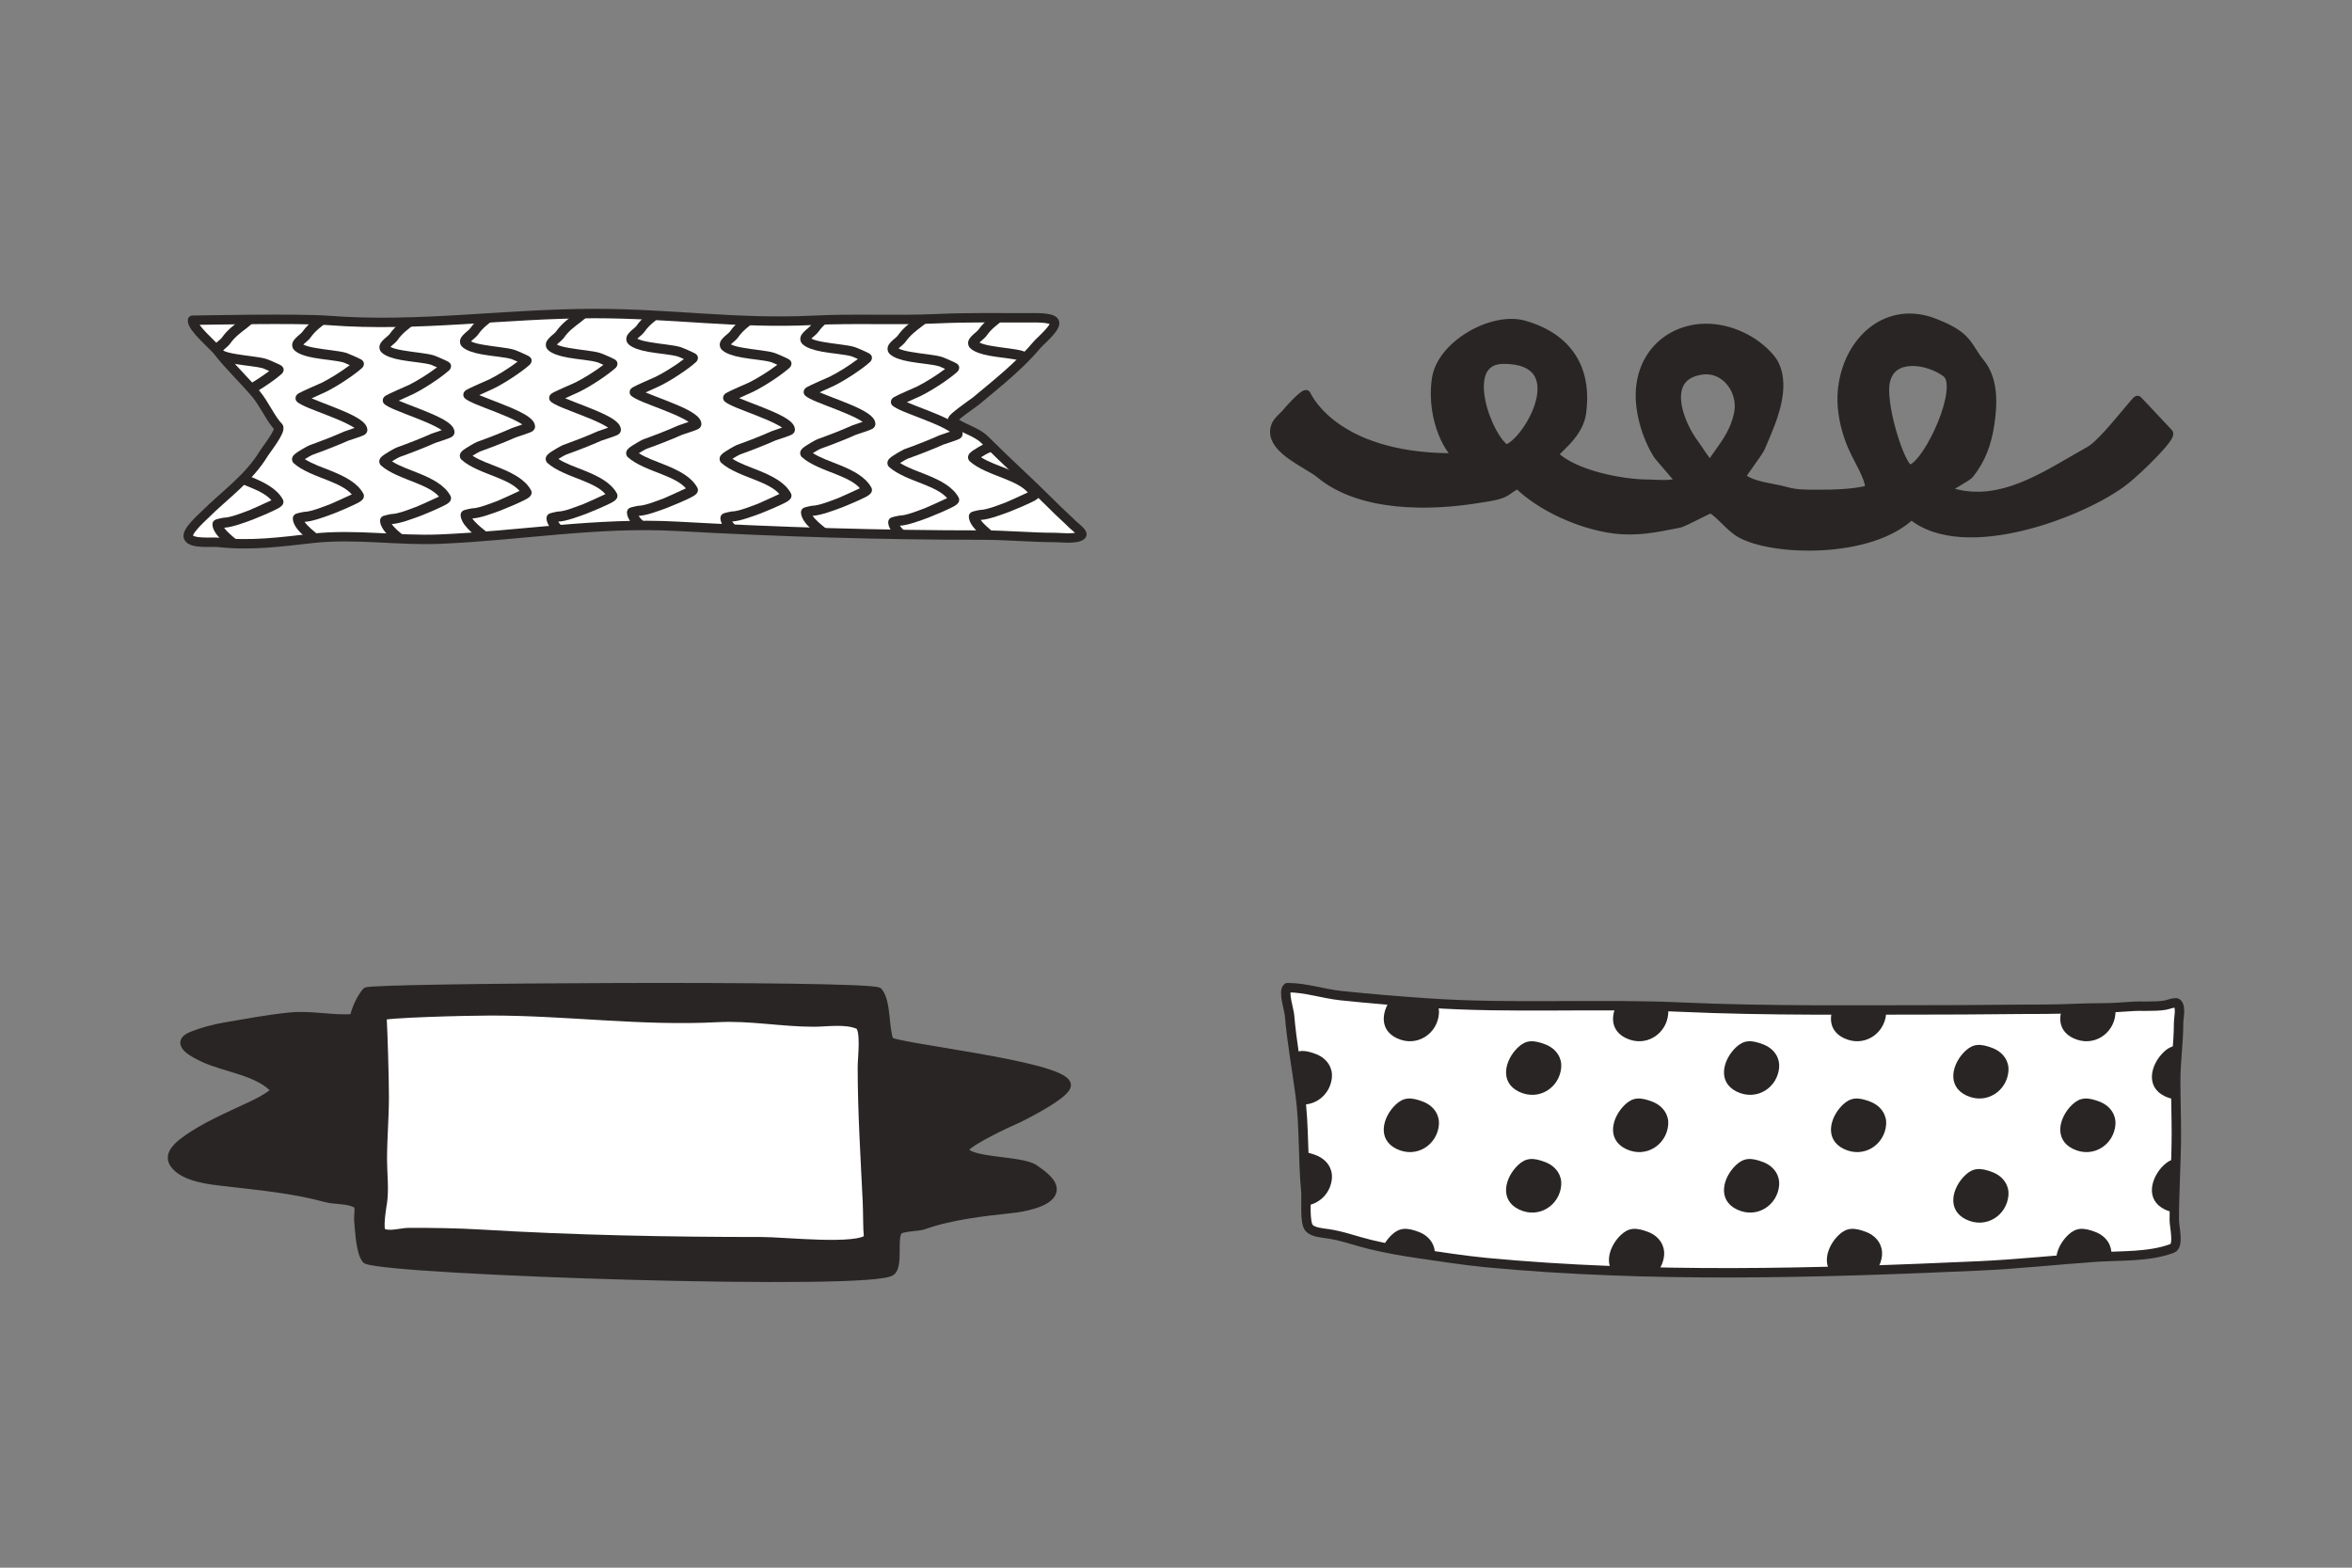 <svg width="150" height="100" viewBox="0 0 150 100" fill="none" xmlns="http://www.w3.org/2000/svg">
<rect x="0" y="0" width="150" height="100" fill="#808080" stroke="none"/>
<path d="M12.278 20.426C12.214 20.864 13.609 22.043 13.866 22.37C14.636 23.363 15.524 24.18 16.324 25.131C16.866 25.785 17.281 26.754 17.754 27.227C17.964 27.438 16.942 28.733 16.831 28.914C15.874 30.514 14.327 31.571 13.043 32.855C12.815 33.083 11.846 33.935 12.021 34.285C12.231 34.711 13.556 34.554 13.912 34.595C16.003 34.828 17.877 34.571 19.955 34.338C22.646 34.04 25.343 34.501 28.04 34.39C33.131 34.18 38.058 33.287 43.19 33.573C49.722 33.935 56.161 34.133 62.688 34.133C64.235 34.133 65.747 34.285 67.294 34.285C67.68 34.285 68.695 34.419 68.981 34.133C69.116 33.999 68.479 33.532 68.421 33.468C68.047 33.094 67.627 32.727 67.242 32.341C67.189 32.289 67.137 32.236 67.09 32.189C65.683 30.783 64.2 29.451 62.793 28.044C62.244 27.496 61.229 27.297 60.744 26.819C60.627 26.702 62.081 25.709 62.227 25.593C63.593 24.454 65.035 23.316 66.168 21.961C66.343 21.751 67.411 20.87 67.242 20.531C67.084 20.216 65.87 20.274 65.601 20.274C63.675 20.274 61.742 20.239 59.816 20.327C57.177 20.449 54.521 20.298 51.882 20.432C46.943 20.671 42.88 20 37.93 20C32.173 20 26.703 20.881 21 20.444C18.962 20.286 12.821 20.426 12.278 20.426Z" fill="white"/>
<path d="M15.763 30.315C15.605 30.485 15.442 30.648 15.273 30.812C15.448 30.882 15.623 30.952 15.798 31.022C16.388 31.261 16.954 31.506 17.31 31.909C16.896 32.102 16.02 32.505 15.903 32.545C15.483 32.697 14.701 33.024 14.257 33.024C14.222 33.024 13.831 33.112 13.749 33.147C13.562 33.234 13.55 33.392 13.55 33.445C13.55 33.696 13.708 33.999 13.983 34.291C14.094 34.408 14.216 34.53 14.35 34.647C14.712 34.676 15.074 34.694 15.43 34.694C15.179 34.501 14.899 34.285 14.66 34.063C14.514 33.929 14.385 33.795 14.298 33.666L14.292 33.661C14.8 33.643 15.652 33.316 16.113 33.147C16.259 33.094 17.369 32.639 17.777 32.405C17.941 32.312 18.022 32.207 18.046 32.154C18.098 32.038 18.081 31.933 18.034 31.851C17.66 31.174 16.872 30.771 16.026 30.426C15.944 30.391 15.851 30.356 15.763 30.315Z" fill="#292524"/>
<path d="M15.372 20.385C15.699 20.379 16.044 20.373 16.388 20.373C16.184 20.566 15.956 20.741 15.734 20.928C15.349 21.22 14.963 21.506 14.695 21.897C14.607 22.026 14.45 22.16 14.298 22.288C14.275 22.306 14.245 22.335 14.222 22.358C14.415 22.458 14.695 22.522 15.004 22.575C15.705 22.703 16.528 22.756 16.983 22.896C17.094 22.925 17.801 23.234 17.923 23.31C18.221 23.503 18.04 23.783 17.982 23.835C17.579 24.198 16.872 24.682 16.248 25.05C16.108 24.88 15.962 24.723 15.816 24.559C16.259 24.302 16.773 23.97 17.17 23.666C17.007 23.59 16.837 23.514 16.797 23.503C16.353 23.368 15.559 23.322 14.888 23.199C14.748 23.17 14.613 23.147 14.485 23.112C14.275 22.872 14.064 22.627 13.866 22.37C13.819 22.306 13.72 22.207 13.597 22.084C13.656 21.997 13.743 21.903 13.848 21.816C13.959 21.716 14.094 21.623 14.158 21.53C14.461 21.086 14.899 20.747 15.331 20.415L15.372 20.385Z" fill="#292524"/>
<path d="M26.645 20.52C26.289 20.531 25.927 20.543 25.571 20.549C25.302 20.771 25.051 21.016 24.858 21.296C24.794 21.389 24.66 21.483 24.549 21.582C24.432 21.687 24.333 21.792 24.275 21.886C24.199 22.014 24.181 22.142 24.21 22.259C24.228 22.341 24.275 22.429 24.362 22.505C24.602 22.721 25.063 22.872 25.588 22.966C26.26 23.088 27.054 23.135 27.497 23.269C27.538 23.281 27.707 23.357 27.871 23.433C27.334 23.841 26.592 24.302 26.073 24.559C26.003 24.594 24.8 25.108 24.59 25.242C24.462 25.324 24.427 25.429 24.421 25.464C24.392 25.593 24.427 25.698 24.52 25.78C24.631 25.879 24.888 26.013 25.238 26.159C25.939 26.451 27.036 26.83 27.766 27.204C27.923 27.286 28.064 27.362 28.174 27.438C27.912 27.525 27.556 27.648 27.503 27.671C26.814 27.98 26.038 28.278 25.279 28.552C25.185 28.588 24.549 28.938 24.345 29.125C24.088 29.352 24.205 29.603 24.292 29.685C24.829 30.17 25.676 30.462 26.487 30.788C27.077 31.028 27.643 31.273 27.999 31.676C27.585 31.869 26.709 32.271 26.592 32.312C26.172 32.464 25.39 32.791 24.946 32.791C24.911 32.791 24.52 32.879 24.438 32.913C24.251 33.001 24.24 33.159 24.24 33.211C24.24 33.462 24.397 33.766 24.672 34.058C24.759 34.151 24.858 34.25 24.964 34.344C25.32 34.361 25.67 34.379 26.026 34.391C25.798 34.215 25.559 34.023 25.349 33.83C25.203 33.696 25.075 33.561 24.987 33.433L24.981 33.427C25.489 33.41 26.341 33.083 26.802 32.913C26.948 32.861 28.058 32.406 28.466 32.172C28.63 32.079 28.712 31.974 28.735 31.921C28.787 31.804 28.77 31.699 28.723 31.617C28.35 30.94 27.561 30.537 26.715 30.193C26.114 29.948 25.477 29.738 24.999 29.428C25.197 29.3 25.436 29.171 25.483 29.154C26.26 28.874 27.048 28.57 27.754 28.255C27.848 28.214 28.659 27.974 28.822 27.864C28.962 27.764 28.986 27.642 28.986 27.572C28.986 27.449 28.939 27.315 28.834 27.186C28.694 27.011 28.414 26.819 28.046 26.638C27.299 26.258 26.184 25.873 25.471 25.575L25.431 25.558C25.822 25.377 26.3 25.161 26.341 25.143C27.042 24.799 28.128 24.092 28.659 23.608C28.717 23.555 28.898 23.275 28.601 23.082C28.478 23.006 27.772 22.697 27.661 22.668C27.205 22.528 26.382 22.475 25.682 22.347C25.372 22.294 25.092 22.23 24.899 22.131C24.923 22.107 24.952 22.078 24.975 22.061C25.127 21.932 25.285 21.798 25.372 21.67C25.641 21.279 26.026 20.992 26.411 20.701C26.499 20.636 26.575 20.578 26.645 20.52Z" fill="#292524"/>
<path d="M37.685 20C37.34 20 37.002 20.006 36.657 20.012L36.645 20.023C36.213 20.356 35.776 20.695 35.472 21.138C35.408 21.232 35.273 21.325 35.163 21.424C35.046 21.529 34.947 21.635 34.888 21.728C34.812 21.856 34.795 21.985 34.824 22.102C34.842 22.183 34.888 22.271 34.976 22.347C35.215 22.563 35.676 22.715 36.202 22.808C36.873 22.931 37.667 22.977 38.111 23.112C38.152 23.123 38.321 23.199 38.484 23.275C37.947 23.684 37.206 24.145 36.686 24.402C36.616 24.437 35.414 24.95 35.203 25.085C35.075 25.166 35.04 25.272 35.034 25.307C35.005 25.435 35.04 25.54 35.133 25.622C35.244 25.721 35.501 25.855 35.851 26.001C36.552 26.293 37.65 26.673 38.379 27.046C38.537 27.128 38.677 27.204 38.788 27.28C38.525 27.367 38.169 27.49 38.117 27.513C37.428 27.823 36.651 28.12 35.892 28.395C35.799 28.43 35.163 28.78 34.958 28.967C34.701 29.195 34.818 29.446 34.906 29.527C35.443 30.012 36.289 30.31 37.101 30.631C37.69 30.87 38.257 31.115 38.613 31.518C38.198 31.711 37.323 32.114 37.206 32.154C36.785 32.306 36.003 32.633 35.559 32.633C35.525 32.633 35.133 32.721 35.052 32.756C34.865 32.843 34.853 33.001 34.853 33.053C34.853 33.281 34.987 33.561 35.227 33.836C35.507 33.812 35.787 33.789 36.062 33.766C36.027 33.737 35.997 33.707 35.962 33.678C35.816 33.544 35.688 33.41 35.6 33.281L35.595 33.275C36.102 33.258 36.955 32.931 37.416 32.762C37.562 32.709 38.671 32.254 39.08 32.02C39.243 31.927 39.325 31.822 39.348 31.769C39.401 31.652 39.383 31.547 39.337 31.465C38.963 30.788 38.175 30.386 37.328 30.041C36.721 29.796 36.091 29.586 35.612 29.276C35.811 29.148 36.05 29.02 36.097 29.002C36.873 28.722 37.661 28.418 38.368 28.103C38.461 28.062 39.273 27.823 39.436 27.712C39.576 27.613 39.599 27.49 39.599 27.42C39.599 27.297 39.553 27.163 39.448 27.035C39.308 26.86 39.027 26.667 38.66 26.486C37.912 26.106 36.797 25.721 36.085 25.423L36.044 25.406C36.435 25.225 36.914 25.009 36.955 24.991C37.655 24.647 38.741 23.941 39.273 23.456C39.331 23.404 39.512 23.123 39.214 22.93C39.092 22.855 38.385 22.545 38.274 22.516C37.819 22.376 36.996 22.323 36.295 22.195C35.986 22.142 35.706 22.078 35.513 21.979C35.536 21.956 35.565 21.926 35.589 21.909C35.741 21.78 35.898 21.646 35.986 21.518C36.254 21.127 36.639 20.841 37.025 20.549C37.258 20.356 37.48 20.187 37.685 20Z" fill="#292524"/>
<path d="M47.224 20.426C46.972 20.636 46.745 20.864 46.564 21.133C46.5 21.226 46.365 21.319 46.254 21.419C46.138 21.524 46.038 21.629 45.98 21.722C45.904 21.851 45.886 21.979 45.916 22.096C45.933 22.178 45.98 22.265 46.068 22.341C46.307 22.557 46.768 22.709 47.294 22.802C47.965 22.925 48.759 22.972 49.203 23.106C49.243 23.118 49.413 23.194 49.576 23.269C49.039 23.678 48.298 24.139 47.778 24.396C47.708 24.431 46.505 24.945 46.295 25.079C46.167 25.161 46.132 25.266 46.126 25.301C46.097 25.429 46.132 25.534 46.225 25.616C46.336 25.715 46.593 25.85 46.943 25.996C47.644 26.288 48.741 26.667 49.471 27.041C49.629 27.122 49.769 27.198 49.88 27.274C49.617 27.362 49.261 27.484 49.208 27.508C48.52 27.817 47.743 28.115 46.984 28.389C46.891 28.424 46.254 28.774 46.05 28.961C45.793 29.189 45.91 29.44 45.998 29.522C46.535 30.006 47.381 30.304 48.193 30.625C48.782 30.864 49.349 31.11 49.705 31.512C49.29 31.705 48.414 32.108 48.298 32.149C47.877 32.301 47.095 32.627 46.651 32.627C46.616 32.627 46.225 32.715 46.144 32.75C45.957 32.838 45.945 32.995 45.945 33.048C45.945 33.252 46.05 33.491 46.243 33.737C46.558 33.754 46.867 33.766 47.182 33.778C47.142 33.742 47.101 33.702 47.06 33.667C46.914 33.532 46.786 33.398 46.698 33.27L46.692 33.264C47.2 33.246 48.052 32.919 48.514 32.75C48.66 32.697 49.769 32.242 50.177 32.009C50.341 31.915 50.423 31.81 50.446 31.758C50.499 31.641 50.481 31.536 50.434 31.454C50.061 30.777 49.273 30.374 48.426 30.03C47.825 29.785 47.188 29.574 46.71 29.265C46.908 29.136 47.148 29.008 47.194 28.991C47.971 28.71 48.759 28.407 49.465 28.091C49.559 28.051 50.37 27.811 50.533 27.7C50.674 27.601 50.697 27.478 50.697 27.408C50.697 27.286 50.65 27.151 50.545 27.023C50.405 26.848 50.125 26.655 49.757 26.474C49.01 26.095 47.895 25.71 47.182 25.412L47.142 25.394C47.533 25.213 48.012 24.997 48.052 24.98C48.753 24.635 49.839 23.929 50.37 23.444C50.428 23.392 50.609 23.112 50.312 22.919C50.189 22.843 49.483 22.534 49.372 22.505C48.916 22.364 48.093 22.312 47.393 22.183C47.083 22.131 46.803 22.067 46.61 21.968C46.634 21.944 46.663 21.915 46.686 21.898C46.838 21.769 46.996 21.635 47.083 21.506C47.358 21.109 47.743 20.817 48.122 20.525C48.152 20.502 48.181 20.479 48.21 20.461C47.877 20.45 47.55 20.438 47.224 20.426Z" fill="#292524"/>
<path d="M59.39 20.339C59.039 20.351 58.683 20.356 58.333 20.362C57.936 20.672 57.545 20.987 57.265 21.395C57.2 21.489 57.066 21.582 56.955 21.682C56.839 21.787 56.739 21.892 56.681 21.985C56.605 22.114 56.588 22.242 56.617 22.359C56.634 22.441 56.681 22.528 56.769 22.604C57.008 22.82 57.469 22.972 57.995 23.065C58.666 23.188 59.46 23.235 59.904 23.369C59.944 23.38 60.114 23.456 60.277 23.532C59.74 23.941 58.999 24.402 58.479 24.659C58.409 24.694 57.206 25.208 56.996 25.342C56.868 25.424 56.833 25.529 56.827 25.564C56.798 25.692 56.833 25.797 56.926 25.879C57.037 25.978 57.294 26.113 57.644 26.259C58.345 26.55 59.442 26.93 60.172 27.303C60.33 27.385 60.47 27.461 60.581 27.537C60.318 27.625 59.962 27.747 59.909 27.77C59.22 28.08 58.444 28.378 57.685 28.652C57.592 28.687 56.955 29.037 56.751 29.224C56.494 29.452 56.611 29.703 56.699 29.785C57.236 30.269 58.082 30.567 58.894 30.888C59.483 31.127 60.05 31.373 60.406 31.775C59.991 31.968 59.115 32.371 58.999 32.412C58.578 32.563 57.796 32.89 57.352 32.89C57.317 32.89 56.926 32.978 56.844 33.013C56.658 33.101 56.646 33.258 56.646 33.311C56.646 33.538 56.78 33.813 57.014 34.087C57.323 34.093 57.638 34.099 57.948 34.105C57.884 34.046 57.814 33.988 57.755 33.935C57.609 33.801 57.481 33.667 57.393 33.538L57.387 33.533C57.895 33.515 58.748 33.188 59.209 33.019C59.355 32.966 60.464 32.511 60.873 32.277C61.036 32.184 61.118 32.079 61.141 32.026C61.194 31.91 61.176 31.805 61.13 31.723C60.756 31.046 59.968 30.643 59.121 30.298C58.514 30.053 57.884 29.843 57.405 29.534C57.603 29.405 57.843 29.277 57.889 29.259C58.666 28.979 59.454 28.675 60.16 28.36C60.254 28.319 61.065 28.08 61.229 27.969C61.369 27.87 61.392 27.747 61.392 27.677C61.392 27.555 61.346 27.42 61.24 27.292C61.1 27.117 60.82 26.924 60.452 26.737C59.705 26.358 58.59 25.972 57.878 25.675L57.837 25.657C58.228 25.476 58.707 25.26 58.748 25.243C59.448 24.898 60.534 24.192 61.065 23.707C61.124 23.655 61.304 23.375 61.007 23.182C60.884 23.106 60.178 22.797 60.067 22.767C59.612 22.627 58.788 22.575 58.088 22.446C57.779 22.394 57.498 22.33 57.306 22.23C57.329 22.207 57.358 22.178 57.382 22.16C57.533 22.032 57.691 21.898 57.779 21.769C58.047 21.384 58.432 21.092 58.818 20.8C59.022 20.648 59.209 20.497 59.39 20.339Z" fill="#292524"/>
<path d="M20.031 20.391C19.756 20.619 19.499 20.864 19.295 21.156C19.231 21.249 19.096 21.343 18.986 21.442C18.869 21.547 18.77 21.652 18.711 21.746C18.635 21.874 18.618 22.002 18.647 22.119C18.665 22.201 18.711 22.288 18.799 22.364C19.038 22.58 19.499 22.732 20.025 22.826C20.696 22.948 21.49 22.995 21.934 23.129C21.975 23.141 22.144 23.217 22.307 23.293C21.77 23.701 21.029 24.162 20.509 24.419C20.439 24.454 19.237 24.968 19.026 25.102C18.898 25.184 18.863 25.289 18.857 25.324C18.828 25.453 18.863 25.558 18.956 25.64C19.067 25.739 19.324 25.873 19.674 26.019C20.375 26.311 21.473 26.69 22.202 27.064C22.36 27.146 22.5 27.221 22.611 27.297C22.348 27.385 21.992 27.508 21.94 27.531C21.251 27.84 20.474 28.138 19.715 28.413C19.622 28.448 18.986 28.798 18.781 28.985C18.524 29.212 18.641 29.463 18.729 29.545C19.266 30.029 20.112 30.327 20.924 30.648C21.513 30.888 22.08 31.133 22.436 31.536C22.021 31.728 21.146 32.131 21.029 32.172C20.608 32.324 19.826 32.651 19.383 32.651C19.348 32.651 18.956 32.738 18.875 32.773C18.688 32.861 18.676 33.019 18.676 33.071C18.676 33.322 18.834 33.626 19.108 33.918C19.248 34.069 19.423 34.227 19.604 34.379C19.721 34.367 19.832 34.355 19.949 34.338C20.136 34.315 20.328 34.297 20.515 34.285C20.276 34.104 20.013 33.894 19.791 33.69C19.645 33.556 19.517 33.421 19.429 33.293L19.423 33.287C19.931 33.27 20.784 32.943 21.245 32.773C21.391 32.721 22.5 32.265 22.909 32.032C23.072 31.939 23.154 31.833 23.177 31.781C23.23 31.664 23.212 31.559 23.166 31.477C22.792 30.8 22.004 30.397 21.157 30.053C20.55 29.808 19.92 29.598 19.441 29.288C19.639 29.16 19.879 29.031 19.925 29.014C20.702 28.733 21.49 28.43 22.197 28.115C22.29 28.074 23.101 27.835 23.265 27.724C23.405 27.624 23.428 27.502 23.428 27.432C23.428 27.309 23.381 27.175 23.276 27.046C23.136 26.871 22.856 26.679 22.488 26.492C21.741 26.112 20.626 25.727 19.914 25.429L19.873 25.412C20.264 25.231 20.743 25.015 20.784 24.997C21.484 24.653 22.57 23.946 23.101 23.462C23.16 23.409 23.341 23.129 23.043 22.936C22.92 22.861 22.214 22.551 22.103 22.516C21.648 22.376 20.825 22.324 20.124 22.195C19.815 22.142 19.534 22.078 19.342 21.979C19.365 21.956 19.394 21.927 19.418 21.909C19.569 21.781 19.727 21.646 19.815 21.518C20.083 21.133 20.468 20.841 20.854 20.549C20.906 20.508 20.953 20.473 21 20.432H20.994C20.737 20.42 20.41 20.403 20.031 20.391Z" fill="#292524"/>
<path d="M31.666 20.246C31.298 20.269 30.924 20.292 30.556 20.316C30.346 20.502 30.154 20.707 29.996 20.934C29.932 21.028 29.797 21.121 29.687 21.221C29.57 21.326 29.471 21.431 29.412 21.524C29.336 21.652 29.319 21.781 29.348 21.898C29.366 21.98 29.412 22.067 29.5 22.143C29.739 22.359 30.2 22.511 30.726 22.604C31.397 22.727 32.191 22.773 32.635 22.908C32.675 22.919 32.845 22.995 33.008 23.071C32.471 23.48 31.73 23.941 31.21 24.198C31.14 24.233 29.938 24.747 29.727 24.881C29.599 24.962 29.564 25.068 29.558 25.103C29.529 25.231 29.564 25.336 29.657 25.418C29.768 25.517 30.025 25.651 30.375 25.797C31.076 26.089 32.173 26.469 32.903 26.842C33.061 26.924 33.201 27 33.312 27.076C33.049 27.163 32.693 27.286 32.641 27.309C31.952 27.619 31.175 27.917 30.416 28.191C30.323 28.226 29.687 28.576 29.482 28.763C29.225 28.991 29.342 29.242 29.43 29.323C29.967 29.808 30.813 30.106 31.625 30.427C32.214 30.666 32.781 30.911 33.137 31.314C32.722 31.507 31.847 31.91 31.73 31.951C31.309 32.102 30.527 32.429 30.084 32.429C30.049 32.429 29.657 32.517 29.576 32.552C29.389 32.639 29.377 32.797 29.377 32.849C29.377 33.101 29.535 33.404 29.809 33.696C29.979 33.883 30.2 34.075 30.422 34.257C30.737 34.233 31.053 34.21 31.362 34.181C31.082 33.971 30.761 33.725 30.486 33.474C30.34 33.34 30.212 33.206 30.125 33.077L30.119 33.071C30.627 33.054 31.479 32.727 31.94 32.558C32.086 32.505 33.195 32.05 33.604 31.816C33.767 31.723 33.849 31.618 33.872 31.565C33.925 31.448 33.907 31.343 33.861 31.262C33.487 30.584 32.699 30.182 31.852 29.837C31.245 29.592 30.615 29.382 30.136 29.073C30.335 28.944 30.574 28.816 30.621 28.798C31.397 28.518 32.185 28.214 32.892 27.899C32.985 27.858 33.797 27.619 33.96 27.508C34.1 27.409 34.123 27.286 34.123 27.216C34.123 27.093 34.077 26.959 33.971 26.831C33.831 26.656 33.551 26.463 33.183 26.282C32.436 25.902 31.321 25.517 30.609 25.22L30.568 25.202C30.959 25.021 31.438 24.805 31.479 24.788C32.179 24.443 33.265 23.737 33.797 23.252C33.855 23.2 34.036 22.919 33.738 22.727C33.615 22.651 32.909 22.341 32.798 22.312C32.343 22.172 31.52 22.12 30.819 21.991C30.51 21.939 30.23 21.874 30.037 21.775C30.06 21.752 30.089 21.723 30.113 21.705C30.265 21.577 30.422 21.442 30.51 21.314C30.778 20.923 31.163 20.637 31.549 20.345C31.596 20.298 31.631 20.275 31.666 20.246Z" fill="#292524"/>
<path d="M41.24 20.087C41 20.292 40.779 20.514 40.603 20.77C40.539 20.864 40.405 20.957 40.294 21.057C40.177 21.162 40.078 21.267 40.02 21.36C39.944 21.489 39.926 21.617 39.955 21.734C39.973 21.815 40.02 21.903 40.107 21.979C40.346 22.195 40.808 22.347 41.333 22.44C42.005 22.563 42.798 22.609 43.242 22.744C43.283 22.755 43.452 22.831 43.616 22.907C43.079 23.316 42.337 23.777 41.818 24.034C41.748 24.069 40.545 24.583 40.335 24.717C40.206 24.799 40.171 24.904 40.166 24.939C40.136 25.067 40.171 25.172 40.265 25.254C40.376 25.353 40.633 25.488 40.983 25.634C41.683 25.925 42.781 26.305 43.511 26.678C43.668 26.76 43.808 26.836 43.919 26.912C43.657 27 43.3 27.122 43.248 27.145C42.559 27.455 41.783 27.753 41.024 28.027C40.93 28.062 40.294 28.412 40.09 28.599C39.833 28.827 39.95 29.078 40.037 29.16C40.574 29.644 41.421 29.942 42.232 30.263C42.822 30.502 43.388 30.747 43.744 31.15C43.33 31.343 42.454 31.746 42.337 31.787C41.917 31.939 41.135 32.265 40.691 32.265C40.656 32.265 40.265 32.353 40.183 32.388C39.996 32.475 39.985 32.633 39.985 32.686C39.985 32.931 40.142 33.234 40.411 33.532C40.72 33.526 41.029 33.526 41.339 33.526C41.251 33.456 41.17 33.38 41.094 33.31C40.948 33.176 40.819 33.042 40.732 32.913L40.726 32.907C41.234 32.89 42.086 32.563 42.547 32.394C42.693 32.341 43.803 31.886 44.211 31.652C44.375 31.559 44.456 31.454 44.48 31.401C44.532 31.285 44.515 31.18 44.468 31.098C44.094 30.421 43.306 30.018 42.46 29.673C41.858 29.428 41.222 29.218 40.743 28.909C40.942 28.78 41.181 28.652 41.228 28.634C42.005 28.354 42.793 28.05 43.499 27.735C43.592 27.694 44.404 27.455 44.567 27.344C44.708 27.245 44.731 27.122 44.731 27.052C44.731 26.93 44.684 26.795 44.579 26.667C44.439 26.492 44.159 26.299 43.791 26.112C43.044 25.733 41.929 25.348 41.216 25.05L41.175 25.032C41.567 24.851 42.045 24.635 42.086 24.618C42.787 24.273 43.873 23.567 44.404 23.082C44.462 23.03 44.643 22.75 44.346 22.557C44.223 22.481 43.517 22.172 43.406 22.142C42.95 22.002 42.127 21.95 41.426 21.821C41.117 21.769 40.837 21.705 40.644 21.605C40.667 21.582 40.697 21.553 40.72 21.535C40.872 21.407 41.029 21.273 41.117 21.144C41.386 20.759 41.771 20.467 42.156 20.175L42.191 20.146C41.888 20.117 41.567 20.099 41.24 20.087Z" fill="#292524"/>
<path d="M52.974 20.385C52.641 20.391 52.314 20.403 51.981 20.42C51.882 20.531 51.789 20.642 51.701 20.765C51.637 20.858 51.503 20.952 51.392 21.051C51.275 21.156 51.176 21.261 51.117 21.354C51.041 21.483 51.024 21.611 51.053 21.728C51.071 21.81 51.117 21.897 51.205 21.973C51.444 22.189 51.906 22.341 52.431 22.434C53.102 22.557 53.896 22.604 54.34 22.738C54.381 22.75 54.55 22.826 54.714 22.901C54.176 23.31 53.435 23.771 52.916 24.028C52.846 24.063 51.643 24.577 51.433 24.711C51.304 24.793 51.269 24.898 51.263 24.933C51.234 25.061 51.269 25.166 51.363 25.248C51.474 25.348 51.73 25.482 52.081 25.628C52.781 25.92 53.879 26.299 54.608 26.673C54.766 26.754 54.906 26.83 55.017 26.906C54.755 26.994 54.398 27.116 54.346 27.14C53.657 27.449 52.88 27.747 52.122 28.021C52.028 28.056 51.392 28.407 51.188 28.593C50.931 28.821 51.047 29.072 51.135 29.154C51.672 29.639 52.519 29.936 53.33 30.257C53.92 30.497 54.486 30.742 54.842 31.145C54.428 31.337 53.552 31.74 53.435 31.781C53.015 31.933 52.233 32.26 51.789 32.26C51.754 32.26 51.363 32.347 51.281 32.382C51.094 32.47 51.083 32.627 51.083 32.68C51.083 32.931 51.24 33.235 51.514 33.526C51.649 33.672 51.812 33.818 51.981 33.964C52.338 33.976 52.694 33.988 53.05 33.999C52.775 33.789 52.46 33.55 52.192 33.305C52.046 33.17 51.917 33.036 51.83 32.908L51.824 32.902C52.332 32.884 53.184 32.557 53.645 32.388C53.791 32.336 54.9 31.88 55.309 31.647C55.472 31.553 55.554 31.448 55.578 31.396C55.63 31.279 55.613 31.174 55.566 31.092C55.192 30.415 54.404 30.012 53.558 29.668C52.956 29.422 52.32 29.212 51.841 28.903C52.04 28.774 52.279 28.646 52.326 28.628C53.102 28.348 53.891 28.045 54.597 27.729C54.69 27.689 55.502 27.449 55.665 27.338C55.805 27.239 55.829 27.116 55.829 27.046C55.829 26.924 55.782 26.79 55.677 26.661C55.537 26.486 55.257 26.293 54.889 26.106C54.142 25.727 53.026 25.342 52.314 25.044L52.273 25.026C52.664 24.846 53.143 24.63 53.184 24.612C53.885 24.268 54.971 23.561 55.502 23.077C55.56 23.024 55.741 22.744 55.443 22.551C55.321 22.475 54.614 22.166 54.504 22.137C54.048 21.997 53.225 21.944 52.524 21.816C52.215 21.763 51.935 21.699 51.742 21.6C51.765 21.576 51.795 21.547 51.818 21.53C51.97 21.401 52.127 21.267 52.215 21.138C52.425 20.841 52.694 20.607 52.974 20.385Z" fill="#292524"/>
<path d="M62.98 28.237C62.928 28.255 62.881 28.272 62.828 28.29C62.735 28.325 62.099 28.675 61.894 28.862C61.638 29.09 61.754 29.341 61.842 29.422C62.379 29.907 63.225 30.205 64.037 30.526C64.626 30.765 65.193 31.01 65.549 31.413C65.134 31.606 64.259 32.009 64.142 32.05C63.722 32.201 62.939 32.528 62.496 32.528C62.461 32.528 62.069 32.616 61.988 32.651C61.801 32.738 61.789 32.896 61.789 32.949C61.789 33.2 61.947 33.503 62.221 33.795C62.326 33.912 62.449 34.029 62.583 34.139H62.694C63.004 34.139 63.313 34.145 63.622 34.157C63.383 33.976 63.126 33.772 62.91 33.567C62.764 33.433 62.636 33.299 62.548 33.17L62.542 33.164C63.05 33.147 63.903 32.82 64.364 32.651C64.51 32.598 65.619 32.143 66.028 31.91C66.191 31.816 66.273 31.711 66.296 31.658C66.337 31.577 66.337 31.501 66.319 31.431C65.946 31.069 65.566 30.707 65.187 30.351C64.907 30.193 64.597 30.059 64.282 29.93C63.675 29.685 63.044 29.475 62.566 29.166C62.764 29.037 63.004 28.909 63.05 28.891C63.196 28.839 63.342 28.786 63.488 28.728C63.319 28.564 63.15 28.401 62.98 28.237Z" fill="#292524"/>
<path d="M62.402 21.027C62.607 20.736 62.863 20.49 63.138 20.263C63.482 20.263 63.827 20.268 64.183 20.263C64.119 20.315 64.049 20.368 63.978 20.42C63.593 20.712 63.208 20.998 62.939 21.39C62.852 21.518 62.694 21.652 62.542 21.78C62.519 21.798 62.49 21.827 62.467 21.851C62.659 21.95 62.939 22.014 63.249 22.067C63.949 22.195 64.772 22.248 65.228 22.388C65.28 22.405 65.455 22.475 65.642 22.557C65.49 22.72 65.327 22.884 65.164 23.047C65.105 23.024 65.058 23.006 65.041 23.001C64.597 22.866 63.803 22.82 63.132 22.697C62.607 22.604 62.145 22.452 61.906 22.236C61.819 22.16 61.772 22.072 61.754 21.991C61.725 21.874 61.743 21.746 61.819 21.617C61.877 21.524 61.976 21.419 62.093 21.314C62.204 21.214 62.338 21.121 62.402 21.027Z" fill="#292524"/>
<path d="M12.278 20.426C12.214 20.864 13.609 22.043 13.866 22.37C14.636 23.363 15.524 24.18 16.324 25.131C16.866 25.785 17.281 26.754 17.754 27.227C17.964 27.438 16.942 28.733 16.831 28.914C15.874 30.514 14.327 31.571 13.043 32.855C12.815 33.083 11.846 33.935 12.021 34.285C12.231 34.711 13.556 34.554 13.912 34.595C16.003 34.828 17.877 34.571 19.955 34.338C22.646 34.04 25.343 34.501 28.04 34.39C33.131 34.18 38.058 33.287 43.19 33.573C49.722 33.935 56.161 34.133 62.688 34.133C64.235 34.133 65.747 34.285 67.294 34.285C67.68 34.285 68.695 34.419 68.981 34.133C69.116 33.999 68.479 33.532 68.421 33.468C68.047 33.094 67.627 32.727 67.242 32.341C67.189 32.289 67.137 32.236 67.09 32.189C65.683 30.783 64.2 29.451 62.793 28.044C62.244 27.496 61.229 27.297 60.744 26.819C60.627 26.702 62.081 25.709 62.227 25.593C63.593 24.454 65.035 23.316 66.168 21.961C66.343 21.751 67.411 20.87 67.242 20.531C67.084 20.216 65.87 20.274 65.601 20.274C63.675 20.274 61.742 20.239 59.816 20.327C57.177 20.449 54.521 20.298 51.882 20.432C46.943 20.671 42.88 20 37.93 20C32.173 20 26.703 20.881 21 20.444C18.962 20.286 12.821 20.426 12.278 20.426Z" stroke="#292524" stroke-width="0.6" stroke-miterlimit="2.854" stroke-linecap="round" stroke-linejoin="round"/>
<path fill-rule="evenodd" clip-rule="evenodd" d="M110.948 33.969C112.954 35.173 119.305 35.365 121.897 32.821C125.209 35.661 132.998 32.641 135.544 30.604C136.426 29.898 138.511 27.851 138.284 27.624C138.184 27.525 137.834 27.151 137.453 26.742L137.451 26.74C137.001 26.259 136.507 25.73 136.326 25.549C136.3 25.522 136.032 25.845 135.656 26.296C134.955 27.138 133.879 28.43 133.302 28.751C132.932 28.956 132.559 29.174 132.182 29.393C129.739 30.815 127.138 32.329 124.23 31.36C123.939 31.263 124.458 30.955 124.944 30.667C125.233 30.495 125.511 30.33 125.598 30.222C126.324 29.314 126.716 28.285 126.901 26.997C127.083 25.726 127.151 24.204 126.246 23.117C126.071 22.908 125.93 22.686 125.79 22.466C125.609 22.18 125.429 21.898 125.182 21.651C124.719 21.186 124.044 20.884 123.401 20.627C120.425 19.437 117.914 21.653 117.53 24.718C117.354 26.126 117.721 27.665 118.361 28.929C118.41 29.026 118.464 29.13 118.521 29.239C118.954 30.076 119.528 31.184 119.068 31.287C118.05 31.516 116.919 31.538 115.87 31.538H115.795C115.149 31.538 114.533 31.538 113.913 31.36C113.661 31.288 113.367 31.23 113.062 31.171C112.295 31.022 111.454 30.858 111.007 30.411C110.995 30.398 111.227 30.071 111.495 29.694C111.819 29.238 112.195 28.708 112.253 28.573C112.29 28.485 112.329 28.395 112.369 28.303C113.011 26.821 113.905 24.758 113.143 23.236C112.868 22.687 112.106 22.063 111.601 21.759C108.568 19.935 105.107 21.33 104.662 24.541C104.453 26.046 105.009 27.834 105.73 28.988C105.769 29.05 106.023 29.346 106.307 29.675C106.712 30.146 107.176 30.684 107.153 30.708C106.896 30.964 105.99 30.923 105.42 30.897C105.281 30.891 105.162 30.886 105.077 30.886C103.414 30.886 100.34 30.276 99.126 29.062C99.039 28.976 99.222 28.797 99.498 28.526C99.973 28.061 100.722 27.326 100.857 26.331C101.244 23.471 99.921 21.521 97.191 20.745C95.193 20.177 91.924 22.008 91.616 24.184C91.24 26.855 92.583 29.041 93.177 29.203C85.356 29.388 83.449 25.498 83.301 25.196C83.295 25.184 83.292 25.178 83.291 25.178C83.107 25.178 82.247 26.103 82.129 26.26C82.039 26.379 81.929 26.486 81.82 26.593C81.63 26.777 81.44 26.961 81.358 27.209C81.01 28.252 82.323 29.04 83.34 29.65C83.68 29.854 83.987 30.038 84.189 30.206C86.784 32.369 91.201 32.299 94.344 31.775C94.423 31.762 94.509 31.749 94.6 31.735C95.064 31.664 95.646 31.575 96.004 31.36C96.017 31.352 96.053 31.328 96.102 31.294C96.312 31.148 96.777 30.828 96.835 30.886C98.267 32.317 100.827 33.467 102.942 33.732C104.371 33.91 105.562 33.671 106.946 33.394L107.093 33.364C107.248 33.333 107.838 33.038 108.341 32.787C108.742 32.587 109.086 32.416 109.109 32.427C109.403 32.574 109.705 32.871 110.019 33.179C110.317 33.472 110.626 33.776 110.948 33.969ZM96.057 28.667C94.894 28.055 92.934 22.925 95.875 22.911C100.518 22.888 97.488 28.262 96.057 28.667ZM109.142 29.662C109.059 29.827 108.573 29.096 108.288 28.666C108.203 28.539 108.137 28.438 108.103 28.395C107.064 27.059 105.828 23.935 108.577 23.591C110.044 23.408 111.183 24.908 110.89 26.379C110.676 27.446 110.118 28.225 109.662 28.862C109.452 29.154 109.265 29.416 109.142 29.662ZM120.207 24.491C119.975 26.114 121.403 30.479 121.922 29.909C123.05 29.491 125.276 24.644 124.14 23.774C123.007 22.911 120.497 22.457 120.207 24.491Z" fill="#292524"/>
<path fill-rule="evenodd" clip-rule="evenodd" d="M110.948 33.969C112.954 35.173 119.305 35.365 121.897 32.821C125.209 35.661 132.998 32.641 135.544 30.604C136.426 29.898 138.511 27.851 138.284 27.624C138.184 27.525 137.834 27.151 137.453 26.742L137.451 26.74C137.001 26.259 136.507 25.73 136.326 25.549C136.3 25.522 136.032 25.845 135.656 26.296C134.955 27.138 133.879 28.43 133.302 28.751C132.932 28.956 132.559 29.174 132.182 29.393C129.739 30.815 127.138 32.329 124.23 31.36C123.939 31.263 124.458 30.955 124.944 30.667C125.233 30.495 125.511 30.33 125.598 30.222C126.324 29.314 126.716 28.285 126.901 26.997C127.083 25.726 127.151 24.204 126.246 23.117C126.071 22.908 125.93 22.686 125.79 22.466C125.609 22.18 125.429 21.898 125.182 21.651C124.719 21.186 124.044 20.884 123.401 20.627C120.425 19.437 117.914 21.653 117.53 24.718C117.354 26.126 117.721 27.665 118.361 28.929C118.41 29.026 118.464 29.13 118.521 29.239C118.954 30.076 119.528 31.184 119.068 31.287C118.05 31.516 116.919 31.538 115.87 31.538H115.795C115.149 31.538 114.533 31.538 113.913 31.36C113.661 31.288 113.367 31.23 113.062 31.171C112.295 31.022 111.454 30.858 111.007 30.411C110.995 30.398 111.227 30.071 111.495 29.694C111.819 29.238 112.195 28.708 112.253 28.573C112.29 28.485 112.329 28.395 112.369 28.303C113.011 26.821 113.905 24.758 113.143 23.236C112.868 22.687 112.106 22.063 111.601 21.759C108.568 19.935 105.107 21.33 104.662 24.541C104.453 26.046 105.009 27.834 105.73 28.988C105.769 29.05 106.023 29.346 106.307 29.675C106.712 30.146 107.176 30.684 107.153 30.708C106.896 30.964 105.99 30.923 105.42 30.897C105.281 30.891 105.162 30.886 105.077 30.886C103.414 30.886 100.34 30.276 99.126 29.062C99.039 28.976 99.222 28.797 99.498 28.526C99.973 28.061 100.722 27.326 100.857 26.331C101.244 23.471 99.921 21.521 97.191 20.745C95.193 20.177 91.924 22.008 91.616 24.184C91.24 26.855 92.583 29.041 93.177 29.203C85.356 29.388 83.449 25.498 83.301 25.196C83.295 25.184 83.292 25.178 83.291 25.178C83.107 25.178 82.247 26.103 82.129 26.26C82.039 26.379 81.929 26.486 81.82 26.593C81.63 26.777 81.44 26.961 81.358 27.209C81.01 28.252 82.323 29.04 83.34 29.65C83.68 29.854 83.987 30.038 84.189 30.206C86.784 32.369 91.201 32.299 94.344 31.775C94.423 31.762 94.509 31.749 94.6 31.735C95.064 31.664 95.646 31.575 96.004 31.36C96.017 31.352 96.053 31.328 96.102 31.294C96.312 31.148 96.777 30.828 96.835 30.886C98.267 32.317 100.827 33.467 102.942 33.732C104.371 33.91 105.562 33.671 106.946 33.394L107.093 33.364C107.248 33.333 107.838 33.038 108.341 32.787C108.742 32.587 109.086 32.416 109.109 32.427C109.403 32.574 109.705 32.871 110.019 33.179C110.317 33.472 110.626 33.776 110.948 33.969ZM96.057 28.667C94.894 28.055 92.934 22.925 95.875 22.911C100.518 22.888 97.488 28.262 96.057 28.667ZM109.142 29.662C109.059 29.827 108.573 29.096 108.288 28.666C108.203 28.539 108.137 28.438 108.103 28.395C107.064 27.059 105.828 23.935 108.577 23.591C110.044 23.408 111.183 24.908 110.89 26.379C110.676 27.446 110.118 28.225 109.662 28.862C109.452 29.154 109.265 29.416 109.142 29.662ZM120.207 24.491C119.975 26.114 121.403 30.479 121.922 29.909C123.05 29.491 125.276 24.644 124.14 23.774C123.007 22.911 120.497 22.457 120.207 24.491Z" fill="#292524"/>
<path d="M121.897 32.821L122.092 32.593C121.974 32.492 121.798 32.498 121.687 32.607L121.897 32.821ZM135.656 26.296L135.426 26.104C135.424 26.106 135.423 26.107 135.422 26.109L135.656 26.296ZM135.656 26.296L135.887 26.488C135.888 26.487 135.889 26.485 135.89 26.484L135.656 26.296ZM111.007 30.411L110.794 30.622L110.795 30.624L111.007 30.411ZM111.495 29.695L111.251 29.519C111.251 29.52 111.251 29.52 111.25 29.521L111.495 29.695ZM111.495 29.695L111.254 29.516C111.253 29.517 111.252 29.518 111.251 29.519L111.495 29.695ZM111.495 29.695L111.736 29.873C111.736 29.872 111.737 29.871 111.737 29.871L111.495 29.695ZM111.495 29.695L111.261 29.507C111.258 29.511 111.255 29.514 111.252 29.518L111.495 29.695ZM111.495 29.695L111.729 29.882C111.733 29.877 111.736 29.873 111.74 29.868L111.495 29.695ZM106.307 29.675L106.079 29.871L106.082 29.875L106.307 29.675ZM106.307 29.675L106.535 29.481C106.534 29.479 106.532 29.478 106.531 29.476L106.307 29.675ZM106.307 29.675L106.078 29.87L106.079 29.871L106.307 29.675ZM107.153 30.708L107.365 30.92L107.366 30.919L107.153 30.708ZM99.126 29.062L99.338 28.85L99.337 28.849L99.126 29.062ZM93.177 29.204L93.184 29.503C93.333 29.5 93.457 29.388 93.475 29.24C93.493 29.092 93.4 28.953 93.256 28.914L93.177 29.204ZM81.819 26.593L82.019 26.817C82.022 26.814 82.025 26.811 82.028 26.808L81.819 26.593ZM81.819 26.593L81.62 26.369C81.617 26.372 81.614 26.375 81.61 26.378L81.819 26.593ZM96.004 31.36L95.851 31.102L95.85 31.103L96.004 31.36ZM109.109 32.427L108.974 32.695L108.975 32.696L109.109 32.427ZM96.057 28.668L95.917 28.933C95.985 28.969 96.064 28.977 96.138 28.956L96.057 28.668ZM121.922 29.909L121.818 29.627C121.773 29.644 121.732 29.671 121.7 29.707L121.922 29.909ZM121.897 32.821L121.687 32.607C120.47 33.802 118.325 34.383 116.186 34.502C115.125 34.56 114.084 34.504 113.188 34.36C112.286 34.215 111.556 33.985 111.102 33.712L110.948 33.969L110.794 34.227C111.343 34.556 112.159 34.802 113.093 34.952C114.033 35.103 115.118 35.161 116.219 35.1C118.405 34.98 120.732 34.385 122.107 33.035L121.897 32.821ZM135.544 30.604L135.356 30.37C134.125 31.355 131.584 32.603 128.937 33.25C127.616 33.573 126.285 33.742 125.089 33.66C123.893 33.578 122.855 33.247 122.092 32.593L121.897 32.821L121.702 33.048C122.595 33.815 123.773 34.171 125.048 34.258C126.324 34.346 127.72 34.165 129.079 33.833C131.79 33.17 134.417 31.89 135.731 30.838L135.544 30.604ZM138.283 27.624L138.071 27.836C137.996 27.761 137.999 27.675 138.002 27.655C138.004 27.636 138.008 27.635 137.995 27.662C137.972 27.712 137.921 27.793 137.836 27.906C137.669 28.126 137.412 28.416 137.113 28.727C136.516 29.349 135.784 30.027 135.356 30.37L135.544 30.604L135.731 30.838C136.185 30.475 136.937 29.777 137.546 29.142C137.85 28.826 138.127 28.516 138.315 28.267C138.407 28.145 138.488 28.023 138.539 27.916C138.564 27.863 138.59 27.795 138.598 27.72C138.606 27.644 138.599 27.516 138.496 27.412L138.283 27.624ZM137.452 26.742L137.233 26.946C137.611 27.352 137.967 27.733 138.071 27.836L138.283 27.624L138.496 27.412C138.401 27.318 138.057 26.949 137.672 26.537L137.452 26.742ZM137.452 26.742L137.233 26.946L137.233 26.947L137.452 26.742L137.672 26.537L137.67 26.536L137.452 26.742ZM137.451 26.741L137.232 26.945L137.233 26.946L137.452 26.742L137.672 26.537L137.67 26.536L137.451 26.741ZM136.326 25.549L136.114 25.76C136.29 25.938 136.779 26.461 137.232 26.945L137.451 26.741L137.67 26.536C137.223 26.057 136.724 25.523 136.539 25.337L136.326 25.549ZM135.656 26.296L135.887 26.488C136.076 26.261 136.234 26.071 136.348 25.941C136.406 25.875 136.447 25.831 136.472 25.806C136.487 25.792 136.486 25.795 136.474 25.803C136.471 25.805 136.445 25.823 136.404 25.835C136.37 25.846 136.23 25.877 136.114 25.76L136.326 25.549L136.539 25.337C136.42 25.217 136.274 25.248 136.234 25.26C136.186 25.274 136.151 25.297 136.137 25.307C136.104 25.329 136.075 25.356 136.055 25.375C136.011 25.418 135.956 25.478 135.897 25.546C135.776 25.683 135.612 25.88 135.426 26.104L135.656 26.296ZM133.302 28.751L133.448 29.013C133.625 28.915 133.822 28.754 134.019 28.57C134.22 28.383 134.437 28.159 134.654 27.922C135.088 27.447 135.537 26.908 135.887 26.488L135.656 26.296L135.426 26.104C135.074 26.526 134.634 27.054 134.211 27.517C134 27.748 133.795 27.959 133.61 28.131C133.422 28.306 133.268 28.427 133.156 28.488L133.302 28.751ZM132.182 29.393L132.333 29.652C132.71 29.433 133.081 29.217 133.448 29.013L133.302 28.751L133.156 28.488C132.783 28.696 132.407 28.915 132.031 29.134L132.182 29.393ZM124.23 31.36L124.135 31.645C127.193 32.664 129.916 31.059 132.333 29.652L132.182 29.393L132.031 29.134C129.562 30.571 127.083 31.995 124.324 31.075L124.23 31.36ZM124.944 30.667L124.791 30.409C124.556 30.548 124.282 30.71 124.106 30.852C124.061 30.889 124.015 30.93 123.976 30.975C123.939 31.016 123.891 31.078 123.865 31.158C123.835 31.25 123.833 31.374 123.911 31.485C123.977 31.58 124.071 31.623 124.135 31.645L124.23 31.36L124.324 31.075C124.315 31.072 124.363 31.084 124.403 31.143C124.455 31.218 124.45 31.299 124.435 31.344C124.424 31.378 124.411 31.388 124.424 31.373C124.434 31.362 124.453 31.344 124.484 31.318C124.617 31.21 124.846 31.074 125.097 30.925L124.944 30.667ZM125.598 30.222L125.364 30.034C125.365 30.033 125.363 30.036 125.353 30.045C125.344 30.053 125.332 30.064 125.315 30.077C125.282 30.103 125.237 30.134 125.183 30.17C125.073 30.242 124.937 30.322 124.791 30.409L124.944 30.667L125.097 30.925C125.24 30.84 125.388 30.753 125.511 30.672C125.623 30.599 125.754 30.506 125.832 30.409L125.598 30.222ZM126.901 26.997L126.604 26.954C126.424 28.202 126.049 29.177 125.364 30.034L125.598 30.222L125.832 30.409C126.599 29.451 127.007 28.367 127.198 27.04L126.901 26.997ZM126.246 23.117L126.015 23.309C126.828 24.285 126.786 25.682 126.604 26.954L126.901 26.997L127.198 27.04C127.379 25.772 127.474 24.123 126.476 22.925L126.246 23.117ZM125.79 22.466L125.537 22.627C125.675 22.845 125.827 23.083 126.015 23.309L126.246 23.117L126.476 22.925C126.316 22.733 126.185 22.527 126.043 22.305L125.79 22.466ZM125.182 21.651L124.969 21.863C125.189 22.083 125.353 22.338 125.537 22.627L125.79 22.466L126.043 22.305C125.864 22.023 125.668 21.713 125.394 21.439L125.182 21.651ZM123.401 20.627L123.289 20.906C123.935 21.164 124.555 21.448 124.969 21.863L125.182 21.651L125.394 21.439C124.882 20.925 124.153 20.605 123.512 20.349L123.401 20.627ZM117.53 24.719L117.828 24.756C118.011 23.291 118.7 22.049 119.674 21.317C120.638 20.591 121.899 20.349 123.289 20.906L123.401 20.627L123.512 20.349C121.926 19.714 120.444 19.986 119.313 20.837C118.19 21.682 117.433 23.081 117.232 24.681L117.53 24.719ZM118.361 28.929L118.628 28.793C118.009 27.57 117.661 26.091 117.828 24.756L117.53 24.719L117.232 24.681C117.047 26.161 117.433 27.76 118.093 29.064L118.361 28.929ZM118.52 29.24L118.787 29.102C118.73 28.992 118.677 28.889 118.628 28.793L118.361 28.929L118.093 29.064C118.143 29.163 118.198 29.269 118.254 29.378L118.52 29.24ZM119.068 31.288L119.134 31.58C119.26 31.552 119.371 31.482 119.445 31.369C119.514 31.265 119.534 31.149 119.537 31.051C119.543 30.861 119.485 30.642 119.412 30.438C119.263 30.02 119.001 29.514 118.787 29.102L118.52 29.24L118.254 29.378C118.474 29.802 118.715 30.268 118.847 30.639C118.914 30.829 118.94 30.96 118.938 31.032C118.937 31.066 118.93 31.06 118.944 31.04C118.963 31.011 118.991 30.997 119.002 30.995L119.068 31.288ZM115.87 31.538V31.838C116.917 31.838 118.079 31.817 119.134 31.58L119.068 31.288L119.002 30.995C118.021 31.215 116.92 31.238 115.87 31.238V31.538ZM115.795 31.538L115.795 31.838H115.87V31.538V31.238H115.795L115.795 31.538ZM113.913 31.36L113.83 31.648C114.497 31.84 115.156 31.838 115.795 31.838L115.795 31.538L115.795 31.238C115.142 31.238 114.569 31.237 113.996 31.072L113.913 31.36ZM113.062 31.171L113.004 31.466C113.313 31.526 113.593 31.581 113.83 31.648L113.913 31.36L113.996 31.072C113.729 30.995 113.421 30.936 113.119 30.877L113.062 31.171ZM111.007 30.411L110.795 30.624C111.069 30.897 111.445 31.068 111.824 31.189C112.205 31.31 112.625 31.392 113.004 31.466L113.062 31.171L113.119 30.877C112.732 30.801 112.348 30.726 112.006 30.617C111.661 30.507 111.393 30.372 111.219 30.199L111.007 30.411ZM111.495 29.695L111.25 29.521C111.117 29.709 110.99 29.887 110.899 30.019C110.854 30.085 110.814 30.143 110.787 30.187C110.774 30.208 110.759 30.232 110.747 30.254C110.743 30.264 110.732 30.284 110.723 30.309C110.72 30.321 110.711 30.349 110.708 30.386C110.706 30.408 110.698 30.524 110.794 30.622L111.007 30.411L111.221 30.201C111.316 30.297 111.307 30.413 111.306 30.433C111.303 30.467 111.295 30.493 111.292 30.501C111.288 30.512 111.285 30.52 111.283 30.524C111.281 30.528 111.28 30.53 111.28 30.531C111.28 30.531 111.283 30.524 111.294 30.507C111.315 30.474 111.348 30.425 111.393 30.36C111.481 30.232 111.605 30.057 111.74 29.868L111.495 29.695ZM112.253 28.573L111.977 28.455C111.977 28.454 111.972 28.465 111.957 28.491C111.944 28.514 111.926 28.544 111.903 28.58C111.857 28.651 111.796 28.741 111.726 28.844C111.586 29.048 111.413 29.292 111.25 29.521L111.495 29.695L111.74 29.868C111.901 29.64 112.078 29.392 112.221 29.183C112.292 29.079 112.357 28.983 112.408 28.903C112.455 28.83 112.503 28.751 112.529 28.691L112.253 28.573ZM112.369 28.303L112.094 28.184C112.054 28.276 112.015 28.367 111.977 28.455L112.253 28.573L112.529 28.691C112.566 28.604 112.604 28.515 112.645 28.422L112.369 28.303ZM113.143 23.236L112.875 23.37C113.21 24.04 113.192 24.854 112.99 25.716C112.789 26.577 112.417 27.439 112.094 28.184L112.369 28.303L112.645 28.422C112.964 27.686 113.359 26.775 113.575 25.853C113.79 24.934 113.838 23.955 113.412 23.102L113.143 23.236ZM111.601 21.76L111.446 22.017C111.681 22.158 111.982 22.378 112.256 22.628C112.534 22.881 112.762 23.145 112.875 23.37L113.143 23.236L113.412 23.102C113.249 22.779 112.958 22.456 112.66 22.184C112.358 21.909 112.025 21.665 111.756 21.503L111.601 21.76ZM104.662 24.541L104.959 24.582C105.167 23.084 106.072 22.023 107.273 21.54C108.478 21.056 110.003 21.148 111.446 22.017L111.601 21.76L111.756 21.503C110.166 20.547 108.445 20.423 107.049 20.983C105.65 21.545 104.602 22.787 104.365 24.5L104.662 24.541ZM105.73 28.988L105.984 28.829C105.29 27.718 104.763 26 104.959 24.582L104.662 24.541L104.365 24.5C104.144 26.092 104.727 27.951 105.475 29.147L105.73 28.988ZM106.307 29.675L106.534 29.48C106.392 29.315 106.258 29.16 106.156 29.038C106.104 28.977 106.061 28.926 106.029 28.887C105.993 28.841 105.982 28.826 105.984 28.829L105.73 28.988L105.475 29.147C105.497 29.181 105.532 29.226 105.563 29.265C105.599 29.308 105.645 29.363 105.697 29.425C105.802 29.55 105.938 29.707 106.079 29.871L106.307 29.675ZM107.153 30.708L107.366 30.919C107.466 30.817 107.455 30.695 107.451 30.666C107.446 30.625 107.433 30.594 107.428 30.582C107.416 30.553 107.401 30.529 107.393 30.516C107.375 30.486 107.35 30.453 107.326 30.421C107.275 30.355 107.203 30.266 107.121 30.168C106.955 29.969 106.736 29.714 106.534 29.48L106.307 29.675L106.079 29.871C106.282 30.107 106.498 30.357 106.66 30.552C106.741 30.649 106.806 30.729 106.849 30.785C106.87 30.814 106.882 30.83 106.886 30.836C106.889 30.841 106.882 30.832 106.875 30.814C106.871 30.806 106.861 30.78 106.856 30.742C106.852 30.716 106.84 30.597 106.939 30.497L107.153 30.708ZM105.42 30.897L105.406 31.197C105.688 31.21 106.073 31.228 106.421 31.208C106.594 31.198 106.77 31.179 106.925 31.141C107.072 31.105 107.242 31.043 107.365 30.92L107.153 30.708L106.94 30.496C106.941 30.495 106.938 30.498 106.932 30.502C106.925 30.507 106.915 30.512 106.902 30.519C106.873 30.532 106.834 30.545 106.782 30.558C106.678 30.584 106.543 30.6 106.387 30.609C106.075 30.627 105.721 30.611 105.433 30.598L105.42 30.897ZM105.077 30.886V31.186C105.154 31.186 105.264 31.191 105.406 31.197L105.42 30.897L105.433 30.598C105.298 30.591 105.17 30.586 105.077 30.586V30.886ZM99.126 29.062L98.913 29.274C99.579 29.94 100.715 30.412 101.855 30.719C103.005 31.029 104.216 31.186 105.077 31.186V30.586C104.275 30.586 103.117 30.438 102.011 30.14C100.894 29.839 99.887 29.399 99.338 28.85L99.126 29.062ZM99.498 28.526L99.288 28.312C99.157 28.441 99.024 28.57 98.939 28.68C98.898 28.732 98.845 28.808 98.82 28.899C98.789 29.009 98.796 29.158 98.914 29.275L99.126 29.062L99.337 28.849C99.366 28.878 99.39 28.919 99.399 28.967C99.408 29.011 99.402 29.045 99.397 29.061C99.39 29.086 99.384 29.084 99.413 29.048C99.467 28.978 99.563 28.882 99.708 28.741L99.498 28.526ZM100.857 26.331L100.56 26.291C100.441 27.169 99.774 27.836 99.288 28.312L99.498 28.526L99.708 28.741C100.171 28.287 101.004 27.484 101.155 26.371L100.857 26.331ZM97.191 20.745L97.108 21.034C98.423 21.407 99.368 22.054 99.943 22.922C100.518 23.79 100.746 24.915 100.56 26.291L100.857 26.331L101.155 26.371C101.355 24.887 101.116 23.607 100.443 22.591C99.771 21.576 98.689 20.86 97.273 20.457L97.191 20.745ZM91.616 24.185L91.913 24.227C92.049 23.266 92.856 22.329 93.923 21.693C94.99 21.058 96.219 20.781 97.108 21.034L97.191 20.745L97.273 20.457C96.165 20.142 94.76 20.496 93.616 21.178C92.472 21.859 91.491 22.927 91.319 24.143L91.616 24.185ZM93.177 29.204L93.256 28.914C93.244 28.911 93.198 28.891 93.121 28.824C93.048 28.761 92.962 28.668 92.869 28.546C92.684 28.3 92.484 27.952 92.311 27.523C91.965 26.663 91.733 25.503 91.913 24.227L91.616 24.185L91.319 24.143C91.123 25.538 91.375 26.805 91.754 27.747C91.944 28.218 92.168 28.613 92.39 28.907C92.501 29.054 92.615 29.18 92.728 29.277C92.836 29.372 92.962 29.456 93.098 29.493L93.177 29.204ZM83.301 25.197L83.031 25.329C83.12 25.508 83.663 26.605 85.194 27.631C86.726 28.658 89.221 29.597 93.184 29.503L93.177 29.204L93.17 28.904C89.312 28.995 86.942 28.081 85.528 27.133C84.114 26.185 83.63 25.186 83.57 25.064L83.301 25.197ZM83.291 25.178V25.478C83.218 25.478 83.164 25.451 83.14 25.437C83.114 25.422 83.096 25.406 83.086 25.397C83.067 25.379 83.055 25.363 83.05 25.357C83.041 25.344 83.034 25.333 83.033 25.33C83.031 25.326 83.029 25.323 83.028 25.322C83.029 25.324 83.03 25.326 83.031 25.329L83.301 25.197L83.57 25.064C83.568 25.059 83.564 25.052 83.561 25.046C83.56 25.044 83.556 25.037 83.551 25.028C83.549 25.025 83.543 25.013 83.532 25C83.528 24.994 83.516 24.977 83.496 24.959C83.487 24.95 83.468 24.934 83.442 24.919C83.418 24.905 83.365 24.878 83.291 24.878V25.178ZM82.129 26.26L82.368 26.44C82.413 26.38 82.645 26.123 82.896 25.873C83.02 25.75 83.141 25.637 83.239 25.557C83.288 25.516 83.326 25.489 83.351 25.473C83.363 25.466 83.367 25.464 83.364 25.466C83.362 25.466 83.355 25.469 83.344 25.472C83.334 25.474 83.316 25.478 83.291 25.478V24.878C83.223 24.878 83.167 24.898 83.134 24.911C83.098 24.926 83.064 24.945 83.035 24.963C82.978 24.999 82.917 25.045 82.858 25.093C82.739 25.191 82.603 25.319 82.474 25.447C82.22 25.699 81.962 25.983 81.889 26.08L82.129 26.26ZM81.819 26.593L82.028 26.808C82.135 26.705 82.262 26.582 82.368 26.44L82.129 26.26L81.889 26.08C81.816 26.177 81.723 26.268 81.61 26.378L81.819 26.593ZM81.358 27.209L81.642 27.304C81.698 27.138 81.828 27.003 82.028 26.808L81.819 26.593L81.61 26.378C81.431 26.552 81.183 26.785 81.073 27.115L81.358 27.209ZM83.34 29.65L83.494 29.393C82.978 29.083 82.428 28.752 82.047 28.378C81.666 28.005 81.523 27.663 81.642 27.304L81.358 27.209L81.073 27.115C80.845 27.799 81.184 28.372 81.627 28.806C82.069 29.239 82.685 29.607 83.186 29.907L83.34 29.65ZM84.188 30.206L84.38 29.975C84.157 29.79 83.826 29.592 83.494 29.393L83.34 29.65L83.186 29.907C83.534 30.116 83.817 30.287 83.996 30.436L84.188 30.206ZM94.344 31.775L94.295 31.479C92.741 31.738 90.879 31.884 89.092 31.7C87.301 31.515 85.614 31.004 84.38 29.975L84.188 30.206L83.996 30.436C85.358 31.571 87.178 32.106 89.03 32.296C90.886 32.487 92.804 32.336 94.393 32.071L94.344 31.775ZM94.599 31.735L94.554 31.438C94.465 31.452 94.376 31.466 94.295 31.479L94.344 31.775L94.393 32.071C94.47 32.058 94.554 32.045 94.645 32.032L94.599 31.735ZM96.004 31.36L95.85 31.103C95.711 31.186 95.511 31.254 95.273 31.31C95.038 31.364 94.789 31.403 94.554 31.438L94.599 31.735L94.645 32.032C94.875 31.996 95.148 31.955 95.41 31.894C95.668 31.833 95.939 31.749 96.159 31.617L96.004 31.36ZM96.102 31.294L95.931 31.047C95.906 31.064 95.886 31.078 95.871 31.089C95.863 31.094 95.857 31.098 95.853 31.101C95.847 31.104 95.848 31.104 95.851 31.102L96.004 31.36L96.158 31.618C96.182 31.603 96.23 31.57 96.272 31.541L96.102 31.294ZM96.834 30.886L97.046 30.673C96.98 30.607 96.903 30.587 96.854 30.581C96.806 30.576 96.765 30.581 96.739 30.586C96.687 30.596 96.639 30.615 96.604 30.63C96.531 30.663 96.447 30.71 96.369 30.757C96.211 30.854 96.035 30.975 95.931 31.047L96.102 31.294L96.272 31.541C96.379 31.467 96.54 31.356 96.681 31.27C96.753 31.226 96.81 31.195 96.846 31.179C96.866 31.17 96.865 31.173 96.851 31.175C96.843 31.177 96.818 31.181 96.784 31.177C96.748 31.173 96.681 31.157 96.622 31.098L96.834 30.886ZM102.942 33.732L102.98 33.434C100.921 33.177 98.425 32.051 97.046 30.673L96.834 30.886L96.622 31.098C98.109 32.583 100.734 33.758 102.905 34.03L102.942 33.732ZM106.946 33.394L106.887 33.1C105.499 33.378 104.353 33.606 102.98 33.434L102.942 33.732L102.905 34.03C104.389 34.215 105.626 33.965 107.005 33.688L106.946 33.394ZM107.093 33.364L107.034 33.07L106.887 33.1L106.946 33.394L107.005 33.688L107.152 33.659L107.093 33.364ZM108.341 32.788L108.207 32.519C107.955 32.645 107.685 32.78 107.458 32.887C107.345 32.941 107.245 32.987 107.166 33.02C107.126 33.037 107.094 33.05 107.069 33.059C107.041 33.069 107.032 33.071 107.034 33.07L107.093 33.364L107.152 33.659C107.225 33.644 107.318 33.607 107.399 33.573C107.49 33.535 107.599 33.485 107.715 33.429C107.948 33.319 108.224 33.181 108.475 33.056L108.341 32.788ZM109.109 32.427L109.244 32.16C109.183 32.129 109.129 32.127 109.109 32.127C109.083 32.127 109.063 32.13 109.051 32.132C109.027 32.136 109.006 32.142 108.995 32.146C108.969 32.154 108.943 32.164 108.919 32.174C108.871 32.195 108.808 32.224 108.737 32.258C108.595 32.325 108.407 32.42 108.207 32.519L108.341 32.788L108.475 33.056C108.676 32.956 108.86 32.864 108.996 32.799C109.065 32.766 109.117 32.742 109.152 32.727C109.171 32.719 109.178 32.717 109.177 32.717C109.177 32.717 109.175 32.718 109.171 32.719C109.168 32.72 109.161 32.721 109.152 32.723C109.144 32.724 109.126 32.727 109.104 32.727C109.086 32.727 109.034 32.725 108.974 32.695L109.109 32.427ZM110.018 33.179L110.229 32.965C109.928 32.669 109.589 32.332 109.243 32.159L109.109 32.427L108.975 32.696C109.217 32.817 109.482 33.073 109.808 33.393L110.018 33.179ZM110.948 33.969L111.102 33.712C110.817 33.541 110.534 33.265 110.229 32.965L110.018 33.179L109.808 33.393C110.1 33.68 110.435 34.011 110.794 34.227L110.948 33.969ZM96.057 28.668L96.196 28.402C96.104 28.354 95.977 28.243 95.829 28.058C95.684 27.877 95.534 27.642 95.389 27.371C95.101 26.827 94.849 26.156 94.722 25.507C94.592 24.849 94.599 24.259 94.775 23.849C94.861 23.65 94.984 23.497 95.151 23.391C95.32 23.284 95.553 23.213 95.877 23.211L95.875 22.911L95.874 22.611C95.462 22.613 95.113 22.705 94.831 22.884C94.547 23.064 94.35 23.318 94.224 23.612C93.977 24.186 93.995 24.92 94.133 25.623C94.273 26.335 94.546 27.062 94.859 27.653C95.016 27.948 95.187 28.215 95.36 28.432C95.53 28.645 95.718 28.828 95.917 28.933L96.057 28.668ZM95.875 22.911L95.877 23.211C96.986 23.206 97.548 23.522 97.816 23.913C98.091 24.317 98.122 24.895 97.953 25.555C97.786 26.206 97.438 26.881 97.043 27.416C96.847 27.683 96.643 27.909 96.452 28.078C96.256 28.25 96.092 28.346 95.975 28.379L96.057 28.668L96.138 28.956C96.379 28.888 96.623 28.727 96.849 28.528C97.078 28.325 97.31 28.066 97.526 27.772C97.958 27.186 98.345 26.443 98.534 25.703C98.722 24.971 98.728 24.185 98.311 23.575C97.886 22.953 97.086 22.605 95.874 22.611L95.875 22.911ZM108.287 28.666L108.038 28.832C108.179 29.045 108.378 29.345 108.553 29.571C108.638 29.681 108.732 29.792 108.82 29.866C108.857 29.898 108.93 29.955 109.026 29.977C109.08 29.989 109.16 29.994 109.243 29.957C109.329 29.919 109.381 29.854 109.41 29.797L109.142 29.662L108.873 29.527C108.892 29.491 108.931 29.439 109 29.409C109.067 29.379 109.127 29.384 109.16 29.392C109.211 29.404 109.231 29.427 109.207 29.407C109.171 29.377 109.11 29.31 109.027 29.204C108.868 28.998 108.682 28.718 108.537 28.5L108.287 28.666ZM108.103 28.395L107.866 28.579C107.891 28.611 107.949 28.698 108.038 28.832L108.287 28.666L108.537 28.5C108.458 28.38 108.382 28.266 108.339 28.211L108.103 28.395ZM108.577 23.591L108.54 23.294C107.792 23.387 107.267 23.678 106.951 24.127C106.641 24.568 106.569 25.114 106.62 25.65C106.723 26.715 107.324 27.882 107.866 28.579L108.103 28.395L108.339 28.211C107.842 27.572 107.306 26.51 107.218 25.593C107.174 25.138 107.243 24.754 107.442 24.472C107.636 24.197 107.987 23.968 108.614 23.889L108.577 23.591ZM110.89 26.379L111.184 26.438C111.349 25.61 111.111 24.778 110.627 24.177C110.141 23.573 109.392 23.188 108.54 23.294L108.577 23.591L108.614 23.889C109.229 23.813 109.783 24.085 110.16 24.553C110.539 25.023 110.724 25.677 110.596 26.32L110.89 26.379ZM109.662 28.862L109.906 29.037C110.36 28.402 110.956 27.576 111.184 26.438L110.89 26.379L110.596 26.32C110.396 27.317 109.875 28.049 109.418 28.687L109.662 28.862ZM109.142 29.662L109.41 29.797C109.52 29.576 109.692 29.335 109.906 29.037L109.662 28.862L109.418 28.687C109.213 28.973 109.009 29.256 108.873 29.527L109.142 29.662ZM121.922 29.909L121.7 29.707C121.715 29.69 121.759 29.658 121.823 29.66C121.872 29.661 121.891 29.682 121.873 29.668C121.834 29.638 121.76 29.552 121.662 29.382C121.474 29.054 121.262 28.534 121.068 27.93C120.875 27.331 120.706 26.664 120.599 26.051C120.491 25.43 120.452 24.891 120.503 24.533L120.206 24.491L119.909 24.449C119.845 24.902 119.897 25.517 120.008 26.154C120.12 26.798 120.297 27.491 120.497 28.114C120.696 28.734 120.923 29.299 121.142 29.68C121.247 29.864 121.369 30.038 121.507 30.144C121.577 30.198 121.679 30.256 121.806 30.26C121.948 30.263 122.063 30.199 122.144 30.111L121.922 29.909ZM124.14 23.774L123.957 24.013C124.024 24.064 124.087 24.159 124.123 24.333C124.16 24.506 124.164 24.734 124.133 25.007C124.071 25.554 123.874 26.226 123.602 26.899C123.33 27.57 122.991 28.223 122.654 28.731C122.485 28.985 122.321 29.196 122.171 29.354C122.015 29.517 121.895 29.599 121.818 29.627L121.922 29.909L122.026 30.19C122.231 30.114 122.427 29.954 122.604 29.768C122.787 29.578 122.973 29.335 123.154 29.063C123.516 28.517 123.874 27.826 124.158 27.124C124.441 26.424 124.658 25.696 124.729 25.075C124.765 24.766 124.765 24.468 124.711 24.209C124.656 23.949 124.54 23.703 124.322 23.536L124.14 23.774ZM120.206 24.491L120.503 24.533C120.567 24.091 120.744 23.812 120.969 23.636C121.2 23.455 121.509 23.361 121.869 23.346C122.599 23.316 123.441 23.619 123.957 24.013L124.14 23.774L124.322 23.536C123.705 23.066 122.726 22.711 121.845 22.747C121.4 22.765 120.956 22.884 120.599 23.163C120.236 23.447 119.992 23.874 119.909 24.449L120.206 24.491Z" fill="#292524"/>
<path d="M18.511 64.881C19.869 64.747 21.276 65.097 22.599 64.978C22.599 64.825 22.867 63.887 23.376 63.282C23.61 63.003 54.854 62.82 55.998 63.282C56.53 63.912 56.377 65.657 56.698 66.415C56.868 66.819 67.652 67.952 67.994 69.172C68.153 69.741 64.964 71.327 64.625 71.461C64.397 71.552 61.699 72.795 61.477 73.282C61.477 74.203 65.145 73.978 65.974 74.593C66.287 74.825 67.242 75.417 67.078 76.001C66.871 76.737 65.116 77.016 64.625 77.069L64.606 77.071C62.74 77.273 60.655 77.498 58.861 78.137C58.553 78.247 57.47 78.234 57.266 78.477C56.887 78.927 57.28 80.547 56.858 81.05C55.998 82.069 24.982 81.05 23.376 80.32C23.002 79.876 22.951 78.544 22.885 77.844C22.853 77.497 23.021 76.93 22.763 76.776C22.223 76.456 21.386 76.548 20.8 76.388C18.706 75.814 16.52 75.622 14.382 75.368C13.508 75.265 11.726 75.116 11.112 74.203C10.725 73.629 11.439 73.069 11.807 72.795C13.047 71.875 14.654 71.21 16.017 70.562C16.468 70.348 16.96 70.106 17.366 69.786C17.393 69.764 17.632 69.568 17.612 69.543C16.565 68.3 14.375 68.112 12.992 67.455C12.395 67.172 11.114 66.544 12.256 66.096C12.926 65.829 13.683 65.631 14.382 65.512C15.752 65.28 17.13 65.018 18.511 64.881Z" fill="#292524"/>
<path d="M31.314 64.479C29.718 64.479 24.346 64.622 24.356 64.802C24.422 65.932 24.504 68.836 24.504 69.97C24.504 71.297 24.384 72.62 24.384 73.951C24.384 74.812 24.511 75.866 24.384 76.711C24.342 76.986 24.083 78.45 24.343 78.622C24.765 78.9 25.599 78.622 26.073 78.622C27.582 78.622 29.111 78.637 30.619 78.728C36.6 79.087 42.577 79.206 48.561 79.206C50.048 79.206 54.758 79.736 55.4 78.993C55.327 78.218 55.357 77.439 55.32 76.659C55.184 73.8 54.999 70.927 54.999 68.06C54.999 67.435 55.25 65.57 54.758 65.353C53.938 64.993 52.75 65.194 51.901 65.194C49.85 65.194 47.823 64.794 45.775 64.903C40.911 65.157 36.176 64.479 31.314 64.479Z" fill="white"/>
<path d="M18.511 64.881C19.869 64.747 21.276 65.097 22.599 64.978C22.599 64.825 22.867 63.887 23.376 63.282C23.61 63.003 54.854 62.82 55.998 63.282C56.53 63.912 56.377 65.657 56.698 66.415C56.868 66.819 67.652 67.952 67.994 69.172C68.153 69.741 64.964 71.327 64.625 71.461C64.397 71.552 61.699 72.795 61.477 73.282C61.477 74.203 65.145 73.978 65.974 74.593C66.287 74.825 67.242 75.417 67.078 76.001C66.871 76.737 65.116 77.016 64.625 77.069L64.606 77.071C62.74 77.273 60.655 77.498 58.861 78.137C58.553 78.247 57.47 78.234 57.266 78.477C56.887 78.927 57.28 80.547 56.858 81.05C55.998 82.069 24.982 81.05 23.376 80.32C23.002 79.876 22.951 78.544 22.885 77.844C22.853 77.497 23.021 76.93 22.763 76.776C22.223 76.456 21.386 76.548 20.8 76.388C18.706 75.814 16.52 75.622 14.382 75.368C13.508 75.265 11.726 75.116 11.112 74.203C10.725 73.629 11.439 73.069 11.807 72.795C13.047 71.875 14.654 71.21 16.017 70.562C16.468 70.348 16.96 70.106 17.366 69.786C17.393 69.764 17.632 69.568 17.612 69.543C16.565 68.3 14.375 68.112 12.992 67.455C12.395 67.172 11.114 66.544 12.256 66.096C12.926 65.829 13.683 65.631 14.382 65.512C15.752 65.28 17.13 65.018 18.511 64.881Z" stroke="#292524" stroke-width="0.6" stroke-linecap="round" stroke-linejoin="round"/>
<path d="M31.314 64.479C29.718 64.479 24.346 64.622 24.356 64.802C24.422 65.932 24.504 68.836 24.504 69.97C24.504 71.297 24.384 72.62 24.384 73.951C24.384 74.812 24.511 75.866 24.384 76.711C24.342 76.986 24.083 78.45 24.343 78.622C24.765 78.9 25.599 78.622 26.073 78.622C27.582 78.622 29.111 78.637 30.619 78.728C36.6 79.087 42.577 79.206 48.561 79.206C50.048 79.206 54.758 79.736 55.4 78.993C55.327 78.218 55.357 77.439 55.32 76.659C55.184 73.8 54.999 70.927 54.999 68.06C54.999 67.435 55.25 65.57 54.758 65.353C53.938 64.993 52.75 65.194 51.901 65.194C49.85 65.194 47.823 64.794 45.775 64.903C40.911 65.157 36.176 64.479 31.314 64.479Z" stroke="#292524" stroke-width="0.6" stroke-linecap="round" stroke-linejoin="round"/>
<path d="M82.107 63C81.812 63.231 82.219 64.454 82.239 64.753C82.381 66.457 82.696 68.143 82.92 69.838C83.194 71.889 83.082 73.979 83.286 76.04C83.326 76.483 83.174 78.033 83.509 78.351C83.774 78.602 84.261 78.64 84.678 78.698C85.583 78.823 86.497 79.17 87.382 79.382C88.347 79.613 89.333 79.796 90.319 79.94C91.803 80.152 93.297 80.393 94.781 80.537C105.198 81.52 115.798 81.221 126.226 80.749C128.716 80.634 131.186 80.364 133.666 80.191C135.22 80.085 137.06 80.191 138.534 79.632C138.981 79.468 138.666 78.255 138.666 77.841C138.666 75.982 138.798 74.143 138.798 72.284C138.798 71.167 138.757 70.059 138.757 68.952C138.757 67.719 138.94 66.515 138.94 65.273C138.94 64.926 139.123 64.242 138.849 63.992C138.747 63.896 138.188 64.107 138.086 64.117C137.365 64.233 136.613 64.146 135.881 64.204C135.251 64.252 134.621 64.29 133.991 64.29C132.792 64.29 131.582 64.377 130.383 64.377C128.259 64.377 126.145 64.416 124.02 64.416C118.431 64.416 112.78 64.493 107.19 64.242C101.834 64.002 96.427 64.348 91.081 63.982C89.231 63.857 87.371 63.703 85.532 63.511C84.343 63.385 83.286 63 82.107 63Z" fill="white"/>
<path d="M82.107 63C81.812 63.231 82.219 64.454 82.239 64.753C82.381 66.457 82.696 68.143 82.92 69.838C83.194 71.889 83.082 73.979 83.286 76.04C83.326 76.483 83.174 78.033 83.509 78.351C83.774 78.602 84.261 78.64 84.678 78.698C85.583 78.823 86.497 79.17 87.382 79.382C88.347 79.613 89.333 79.796 90.319 79.94C91.803 80.152 93.297 80.393 94.781 80.537C105.198 81.52 115.798 81.221 126.226 80.749C128.716 80.634 131.186 80.364 133.666 80.191C135.22 80.085 137.06 80.191 138.534 79.632C138.981 79.468 138.666 78.255 138.666 77.841C138.666 75.982 138.798 74.143 138.798 72.284C138.798 71.167 138.757 70.059 138.757 68.952C138.757 67.719 138.94 66.515 138.94 65.273C138.94 64.926 139.123 64.242 138.849 63.992C138.747 63.896 138.188 64.107 138.086 64.117C137.365 64.233 136.613 64.146 135.881 64.204C135.251 64.252 134.621 64.29 133.991 64.29C132.791 64.29 131.582 64.377 130.383 64.377C128.259 64.377 126.145 64.416 124.02 64.416C118.431 64.416 112.78 64.493 107.19 64.242C101.834 64.002 96.427 64.348 91.081 63.982C89.231 63.857 87.371 63.703 85.532 63.511C84.343 63.385 83.286 63 82.107 63Z" stroke="#292524" stroke-width="0.6" stroke-miterlimit="1.585" stroke-linecap="round" stroke-linejoin="round"/>
<path d="M82.991 70.455C83.995 70.513 84.865 69.738 84.945 68.701C84.991 68.138 84.663 67.531 83.948 67.246C83.329 67.005 82.916 66.966 82.531 67.175C82.575 67.477 82.62 67.779 82.666 68.081C82.754 68.666 82.842 69.252 82.92 69.838C82.947 70.043 82.971 70.249 82.991 70.455Z" fill="#292524"/>
<path d="M112.47 66.626C111.662 66.311 111.206 66.341 110.703 66.816C109.873 67.613 109.507 69.032 110.771 69.638C112.051 70.253 113.368 69.368 113.467 68.081C113.513 67.518 113.186 66.911 112.47 66.626Z" fill="#292524"/>
<path d="M98.572 66.626C97.764 66.312 97.307 66.341 96.805 66.816C95.975 67.613 95.609 69.032 96.873 69.639C98.153 70.253 99.47 69.368 99.569 68.081C99.615 67.518 99.287 66.911 98.572 66.626Z" fill="#292524"/>
<path d="M127.093 66.86C126.286 66.545 125.829 66.575 125.327 67.05C124.497 67.847 124.131 69.265 125.395 69.872C126.675 70.487 127.992 69.602 128.091 68.315C128.137 67.752 127.809 67.145 127.093 66.86Z" fill="#292524"/>
<path d="M138.879 66.709C138.55 66.709 138.279 66.835 137.993 67.105C137.163 67.902 136.798 69.321 138.062 69.928C138.299 70.042 138.537 70.104 138.769 70.122C138.762 69.732 138.757 69.342 138.757 68.952C138.757 68.337 138.803 67.729 138.849 67.12C138.859 66.983 138.869 66.846 138.879 66.709Z" fill="#292524"/>
<path d="M88.66 63.802C88.1 64.609 88.002 65.706 89.073 66.22C90.352 66.834 91.669 65.949 91.768 64.662C91.786 64.448 91.749 64.227 91.657 64.019C91.465 64.008 91.273 63.996 91.081 63.983C90.275 63.928 89.467 63.868 88.66 63.802Z" fill="#292524"/>
<path d="M116.866 64.427C116.643 65.106 116.783 65.83 117.595 66.22C118.874 66.834 120.191 65.949 120.29 64.662C120.297 64.583 120.296 64.503 120.287 64.423C119.148 64.426 118.007 64.428 116.866 64.427Z" fill="#292524"/>
<path d="M103.08 64.151C102.719 64.902 102.774 65.777 103.696 66.22C104.976 66.834 106.293 65.949 106.392 64.662C106.404 64.512 106.39 64.359 106.349 64.209C105.261 64.172 104.171 64.157 103.08 64.151Z" fill="#292524"/>
<path d="M131.515 64.357C131.258 65.056 131.379 65.817 132.219 66.22C133.498 66.834 134.815 65.949 134.914 64.662C134.925 64.532 134.915 64.399 134.886 64.268C134.587 64.282 134.289 64.291 133.991 64.291C133.391 64.291 132.789 64.313 132.187 64.334C131.963 64.342 131.739 64.35 131.515 64.357Z" fill="#292524"/>
<path d="M91.5 80.113C91.503 80.091 91.505 80.069 91.507 80.047C91.552 79.484 91.225 78.877 90.509 78.592C89.702 78.277 89.245 78.306 88.742 78.782C88.511 79.004 88.316 79.274 88.182 79.562C88.889 79.711 89.604 79.835 90.319 79.94C90.651 79.988 90.985 80.037 91.318 80.086C91.379 80.095 91.44 80.104 91.5 80.113Z" fill="#292524"/>
<path d="M119.685 81.012C119.877 80.738 120.001 80.408 120.029 80.047C120.074 79.484 119.747 78.877 119.031 78.592C118.224 78.277 117.767 78.306 117.264 78.782C116.617 79.403 116.253 80.402 116.721 81.099C117.71 81.074 118.698 81.045 119.685 81.012Z" fill="#292524"/>
<path d="M105.685 81.144C105.935 80.847 106.098 80.469 106.131 80.047C106.176 79.484 105.849 78.877 105.133 78.592C104.326 78.277 103.869 78.306 103.366 78.782C102.732 79.391 102.369 80.363 102.797 81.058C103.759 81.095 104.722 81.123 105.685 81.144Z" fill="#292524"/>
<path d="M134.643 80.145C134.647 80.113 134.65 80.08 134.653 80.047C134.698 79.484 134.371 78.877 133.655 78.592C132.848 78.277 132.391 78.306 131.888 78.782C131.44 79.212 131.127 79.824 131.133 80.391C131.977 80.32 132.821 80.25 133.666 80.191C133.981 80.169 134.309 80.156 134.643 80.145Z" fill="#292524"/>
<path d="M83.286 76.9C84.16 76.808 84.874 76.086 84.945 75.152C84.991 74.589 84.664 73.982 83.948 73.697C83.636 73.576 83.376 73.506 83.146 73.493C83.172 74.344 83.202 75.194 83.286 76.04C83.297 76.161 83.294 76.364 83.29 76.601C83.288 76.696 83.287 76.797 83.286 76.9Z" fill="#292524"/>
<path d="M112.47 74.136C111.662 73.822 111.206 73.851 110.703 74.327C109.873 75.124 109.507 76.542 110.771 77.149C112.051 77.763 113.368 76.879 113.467 75.592C113.513 75.029 113.186 74.422 112.47 74.136Z" fill="#292524"/>
<path d="M98.572 74.136C97.764 73.822 97.307 73.851 96.805 74.327C95.975 75.124 95.609 76.542 96.873 77.149C98.153 77.763 99.47 76.879 99.569 75.592C99.615 75.029 99.287 74.422 98.572 74.136Z" fill="#292524"/>
<path d="M127.093 74.778C126.286 74.464 125.829 74.493 125.327 74.968C124.497 75.765 124.131 77.184 125.395 77.791C126.675 78.405 127.992 77.52 128.091 76.233C128.137 75.67 127.809 75.063 127.093 74.778Z" fill="#292524"/>
<path d="M138.77 73.935C138.489 73.96 138.247 74.087 137.993 74.326C137.163 75.124 136.798 76.542 138.062 77.149C138.265 77.247 138.469 77.306 138.669 77.333C138.678 76.574 138.705 75.818 138.732 75.062C138.745 74.686 138.759 74.311 138.77 73.935Z" fill="#292524"/>
<path d="M90.771 70.279C89.963 69.964 89.507 69.993 89.004 70.469C88.174 71.266 87.808 72.684 89.073 73.291C90.352 73.905 91.669 73.021 91.768 71.734C91.814 71.171 91.487 70.564 90.771 70.279Z" fill="#292524"/>
<path d="M119.293 70.279C118.486 69.964 118.029 69.993 117.526 70.469C116.696 71.266 116.33 72.684 117.595 73.291C118.874 73.905 120.191 73.021 120.29 71.734C120.336 71.171 120.008 70.564 119.293 70.279Z" fill="#292524"/>
<path d="M105.394 70.279C104.587 69.964 104.13 69.993 103.628 70.469C102.798 71.266 102.432 72.684 103.696 73.291C104.976 73.905 106.293 73.021 106.392 71.734C106.438 71.171 106.11 70.564 105.394 70.279Z" fill="#292524"/>
<path d="M133.917 70.279C133.11 69.964 132.653 69.993 132.15 70.469C131.32 71.266 130.954 72.684 132.219 73.291C133.498 73.905 134.815 73.021 134.914 71.734C134.96 71.171 134.633 70.564 133.917 70.279Z" fill="#292524"/>
</svg>
